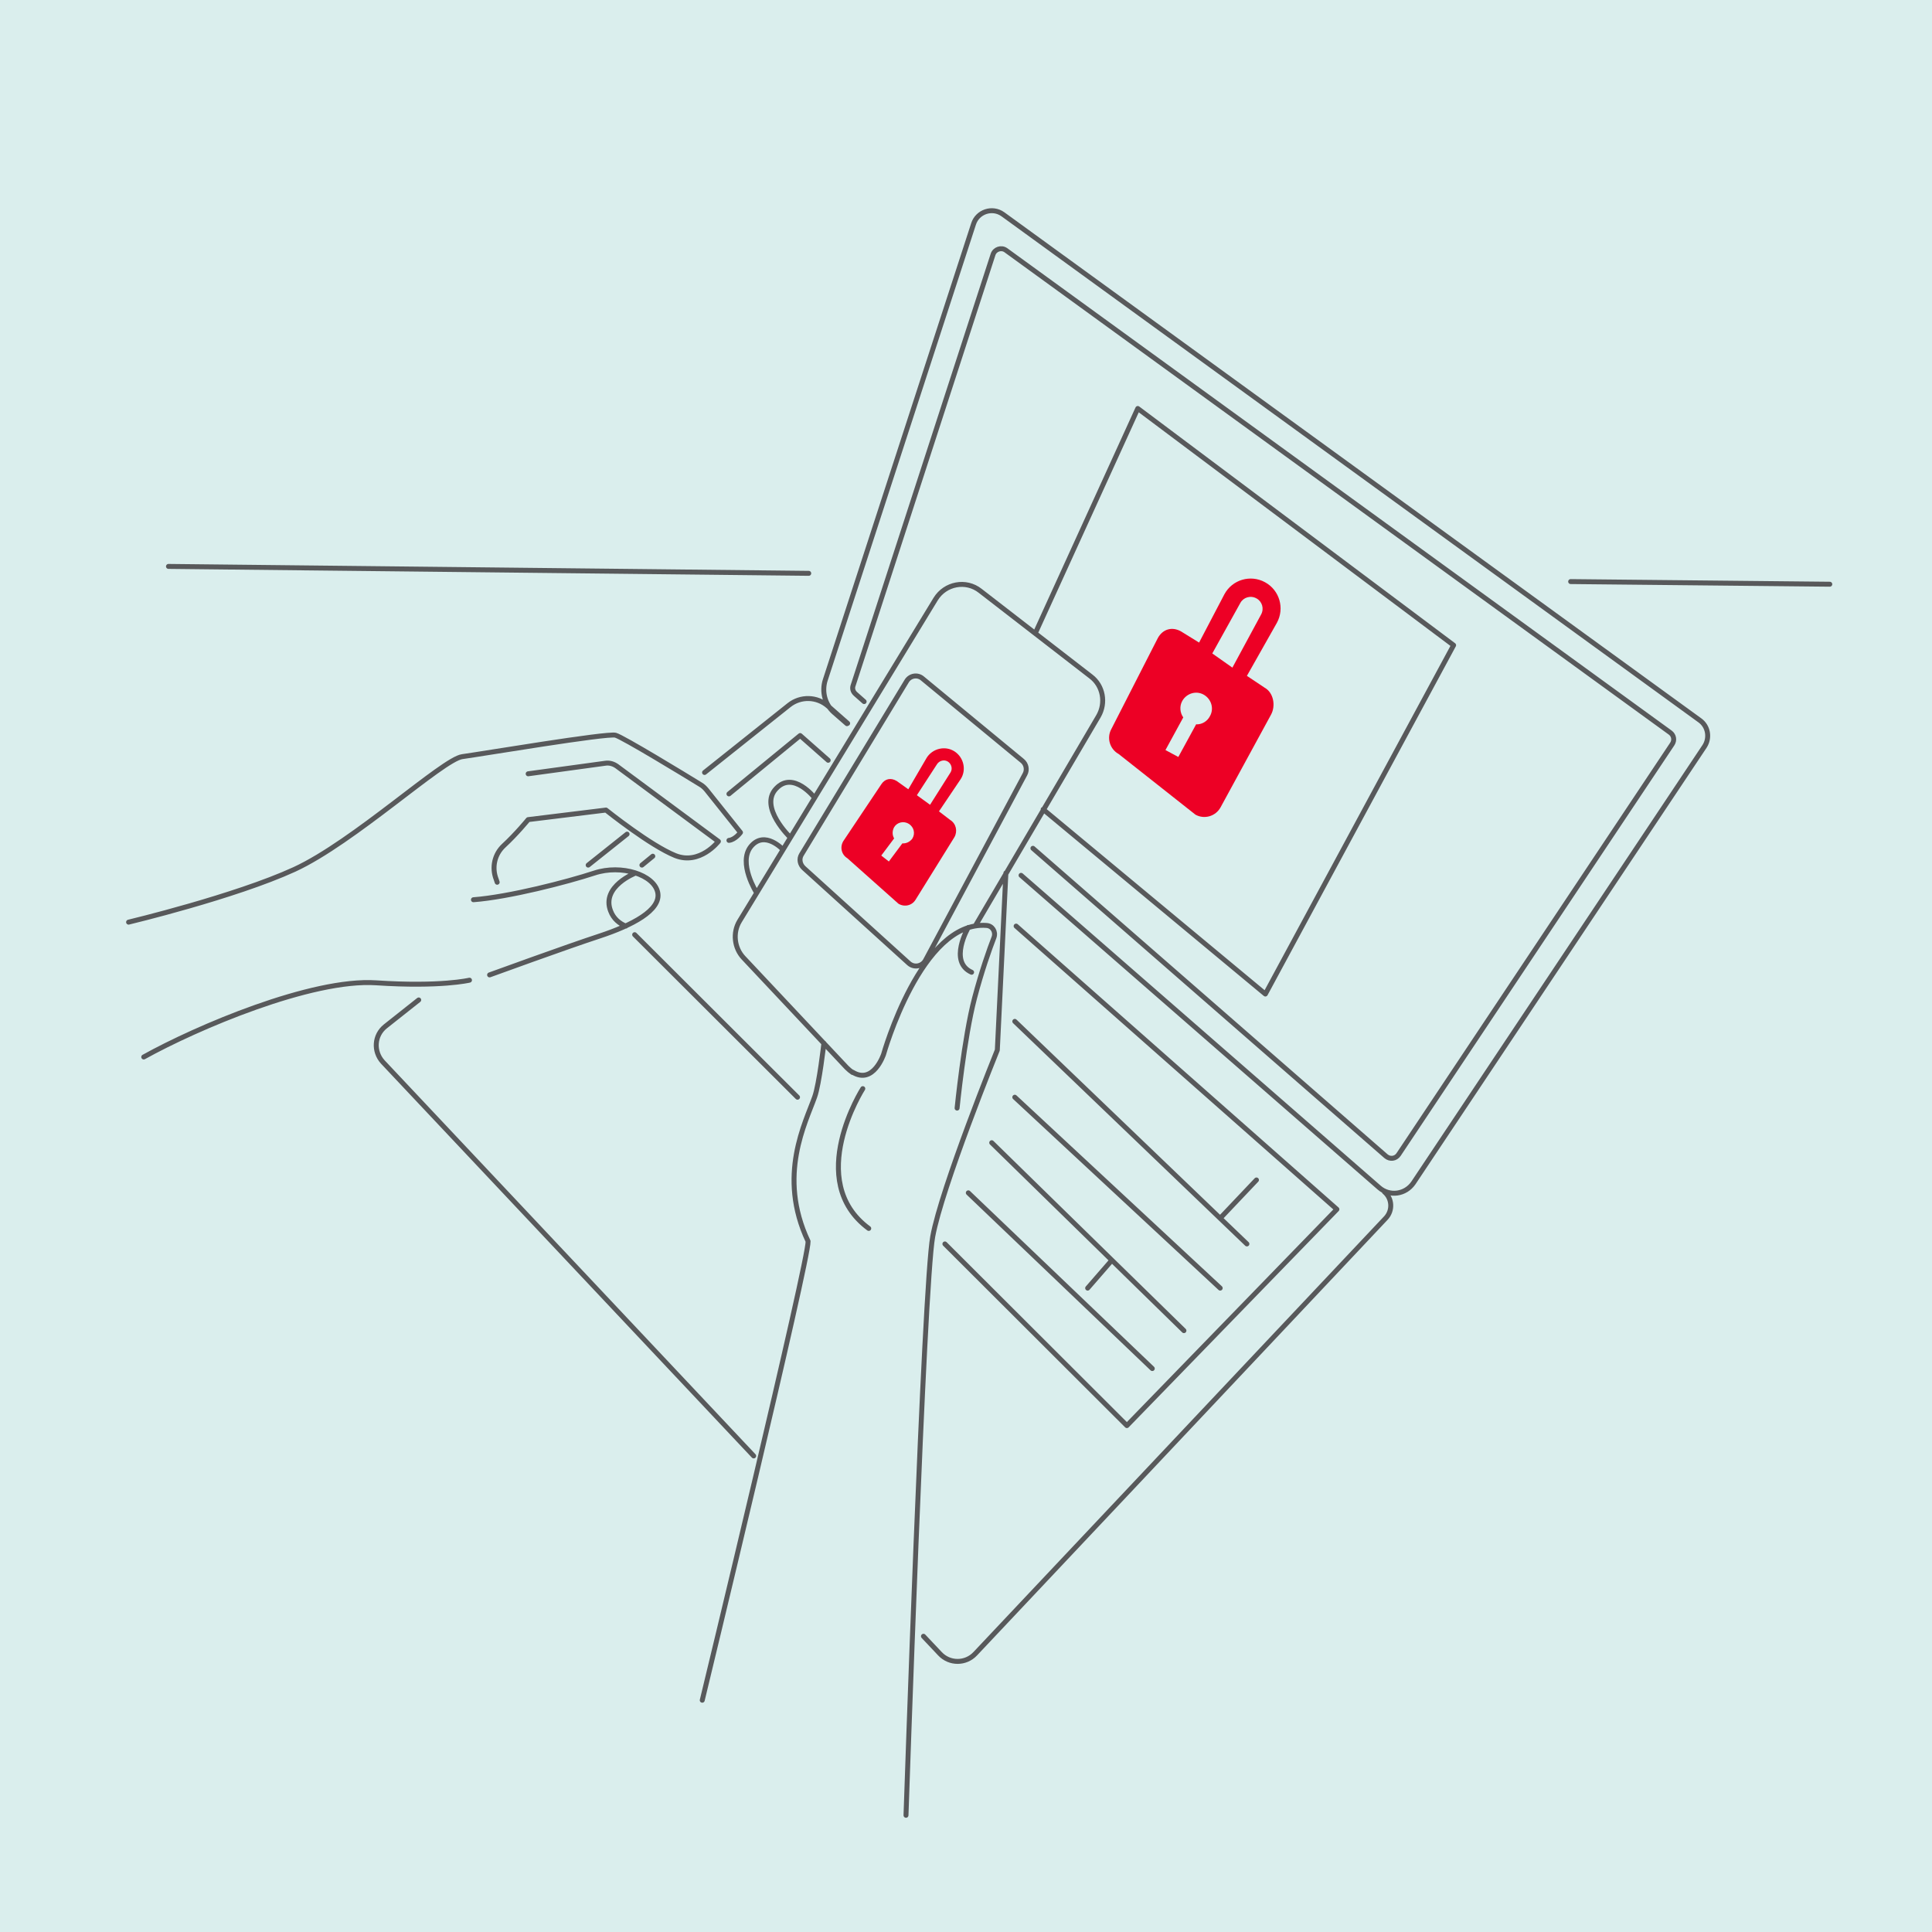 <?xml version="1.0" encoding="UTF-8"?><svg id="Layer_1" xmlns="http://www.w3.org/2000/svg" viewBox="0 0 586 586"><rect width="586" height="586" fill="#daeeed" stroke-width="0"/><path d="M51.1,171.8l194.2,2.1M476.4,176.4l78.6.8M249.9,316.4s-1.4,12.4-2.8,16.3c-2.7,7.7-11.4,23.9-2,43.8M239.7,254s-9.6-9.2-4.3-14.8c5.2-5.6,11.7,2.8,11.7,2.8M229.5,270.8s-5.8-9.1-1.7-14.1c4.2-5,9.7,1,9.7,1M261.7,330.2s-17.8,27.9,1.8,42.4M293.7,281.3s-6.1,10.4,1,13.6M213,515.7s32.4-133.9,32.1-139.2M305.1,264.8l-2.6,53.7s-16.9,41.7-19.6,56.6-8.1,175.5-8.1,175.5M290.3,336.1s2.1-21.2,5.3-33.4c2.1-8,4.5-14.8,5.9-18.4.6-1.7-.5-3.5-2.3-3.6-19.8-1.5-31.2,39.1-31.2,39.1,0,0-3.1,9.3-9.4,5.4M192.8,264.8s-10.5,4-7.6,11.5c.9,2.4,2.7,3.8,4.6,4.6M160.2,234.7l23.4-3.2c1.3-.2,2.5.2,3.5.9l30.8,22.8s-5.6,7.3-13.1,4.3c-3.7-1.5-8.8-4.8-13-7.8M191.8,251.7c-4.5-3.2-8-6-8-6l-23.6,2.9s-3.6,4.4-7.4,7.9c-2.8,2.6-3.7,6.6-2.3,10.2l.3.9M39,279.7s32.2-7.7,50.3-16c18-8.3,45-33.4,50.9-34.2s43.9-7.2,46.5-6.5c2.2.6,21.1,12.1,25.8,15,.7.4,1.3,1,1.8,1.6l10.3,12.9s-1.6,2.2-3.5,2.4M142.4,297.3s-8.7,2.1-28.3.8c-19.6-1.3-54.5,13.6-70.5,22.5M148.5,295.7s23.6-8.6,33.4-11.8c9.7-3.2,18.7-7.8,17.6-13.2-1.1-5.4-11-8.6-19.2-5.9s-26,7.3-36.7,8.1M243.1,259.2l31.9-52.6c1-1.7,3.3-2.1,4.8-.8l30.3,25c1.2,1,1.5,2.7.8,4l-30.2,56.5c-1,1.8-3.4,2.3-5,.9l-31.9-28.9c-1.2-1.1-1.5-2.8-.7-4.1ZM314,192.1l31.1-68.2,95.8,71.8-57.1,105.8-67.4-56M258.6,325.3c-.6-.4-1.2-.9-1.8-1.5l-31.3-33.3c-2.8-3-3.3-7.6-1.2-11.1l59.5-97.7c2.9-4.7,9.2-5.9,13.5-2.5l33.6,26c3.7,2.8,4.6,8,2.3,12l-37.3,63.5M293.7,361.8l55.8,53.3M370.1,369.5l11-11.6M329.9,390.7l7.3-8.4M300.8,346.6l58.3,57M307.8,309.8l70.4,67.5M307.8,332.8l62.3,57.9M194.7,262.4l3.3-2.7M221.1,240.8l21.6-17.7,8.5,7.5M308.2,280.9l97.3,85.9-63.7,65.6-55.2-55.1M241.9,332.8l-49.4-49.3M190.2,253l-11.8,9.4M127,303.3l-10.1,8c-3.4,2.7-3.7,7.6-.8,10.8l112.5,119.5M280.1,496.3l5,5.3c2.9,3.1,7.8,3.1,10.7,0l124.5-132.1c2.2-2.3,2-6-.4-8M257.1,219.4l-5.9-5.2c-3.4-3-8.4-3.1-11.9-.3l-25.6,20.4M262.1,212.8l-2.6-2.3c-.8-.7-1.1-1.7-.7-2.7l42.4-130.6c.5-1.6,2.5-2.3,3.9-1.3l201.5,146.3c1.1.8,1.4,2.3.6,3.5l-83,124.5c-.9,1.3-2.6,1.5-3.8.5l-107.1-93.4M309.7,265.5l108.6,94.7c3.2,2.8,8,2.1,10.4-1.4l88.3-132.4c1.7-2.6,1.1-6.1-1.4-7.9l-211.4-153.5c-3.2-2.3-7.7-.8-8.9,2.9l-45,138.4c-1.1,3.5-.1,7.4,2.7,9.8l3.9,3.4" fill="none" stroke="#58595b" stroke-linecap="round" stroke-linejoin="round" stroke-width="1.5"/><path d="M362.8,219.7l-5.4,9.9-3.9-2.1,5.4-9.9c-1-1.4-1.2-3.4-.3-5,1.3-2.3,4.2-3.2,6.5-1.9s3.2,4.2,1.9,6.5c-.8,1.6-2.5,2.6-4.2,2.5M376.2,182.9c.9-1.7,3.1-2.4,4.9-1.4,1.7.9,2.4,3.1,1.4,4.9l-8.7,16.1-6.1-4.3,8.5-15.3ZM383.6,208.6l-5.4-3.6,9.1-16.1c2.4-4.4.8-9.9-3.6-12.3-4.4-2.4-9.9-.8-12.3,3.6l-7.7,14.7-5.5-3.4c-2.7-1.5-5.5-.7-7,2l-14.1,27.6c-1.5,2.7-.5,6.1,2.2,7.6l23.3,18.4c2.7,1.5,6.1.5,7.6-2.2l15.3-28.1c1.5-2.7.8-6.7-1.9-8.2" fill="#ed0025" stroke-width="0"/><path d="M273.7,255.8l-4.1,5.5-2.3-1.8,3.9-5.2c-.6-1-.6-2.3,0-3.4.9-1.5,2.9-2,4.5-1,1.5,1,2,2.9,1,4.5-.7.9-1.8,1.5-3,1.4M284.2,231.8c.7-1.1,2.2-1.5,3.3-.8,1.1.7,1.5,2.2.8,3.3l-6.2,9.8-4-2.9,6.1-9.4ZM288.2,248.7l-3.4-2.6,6.6-9.8c1.8-2.8.9-6.6-1.9-8.4-2.8-1.8-6.6-.9-8.4,1.9l-5.6,9.6-3.5-2.5c-1.8-1.1-3.6-.7-4.7,1l-11.5,17.2c-1.1,1.8-.6,4.1,1.2,5.2l15.5,13.8c1.8,1.1,4.1.6,5.2-1.2l11.8-19c1-1.8.5-4.1-1.3-5.2" fill="#ed0025" stroke-width="0"/></svg>